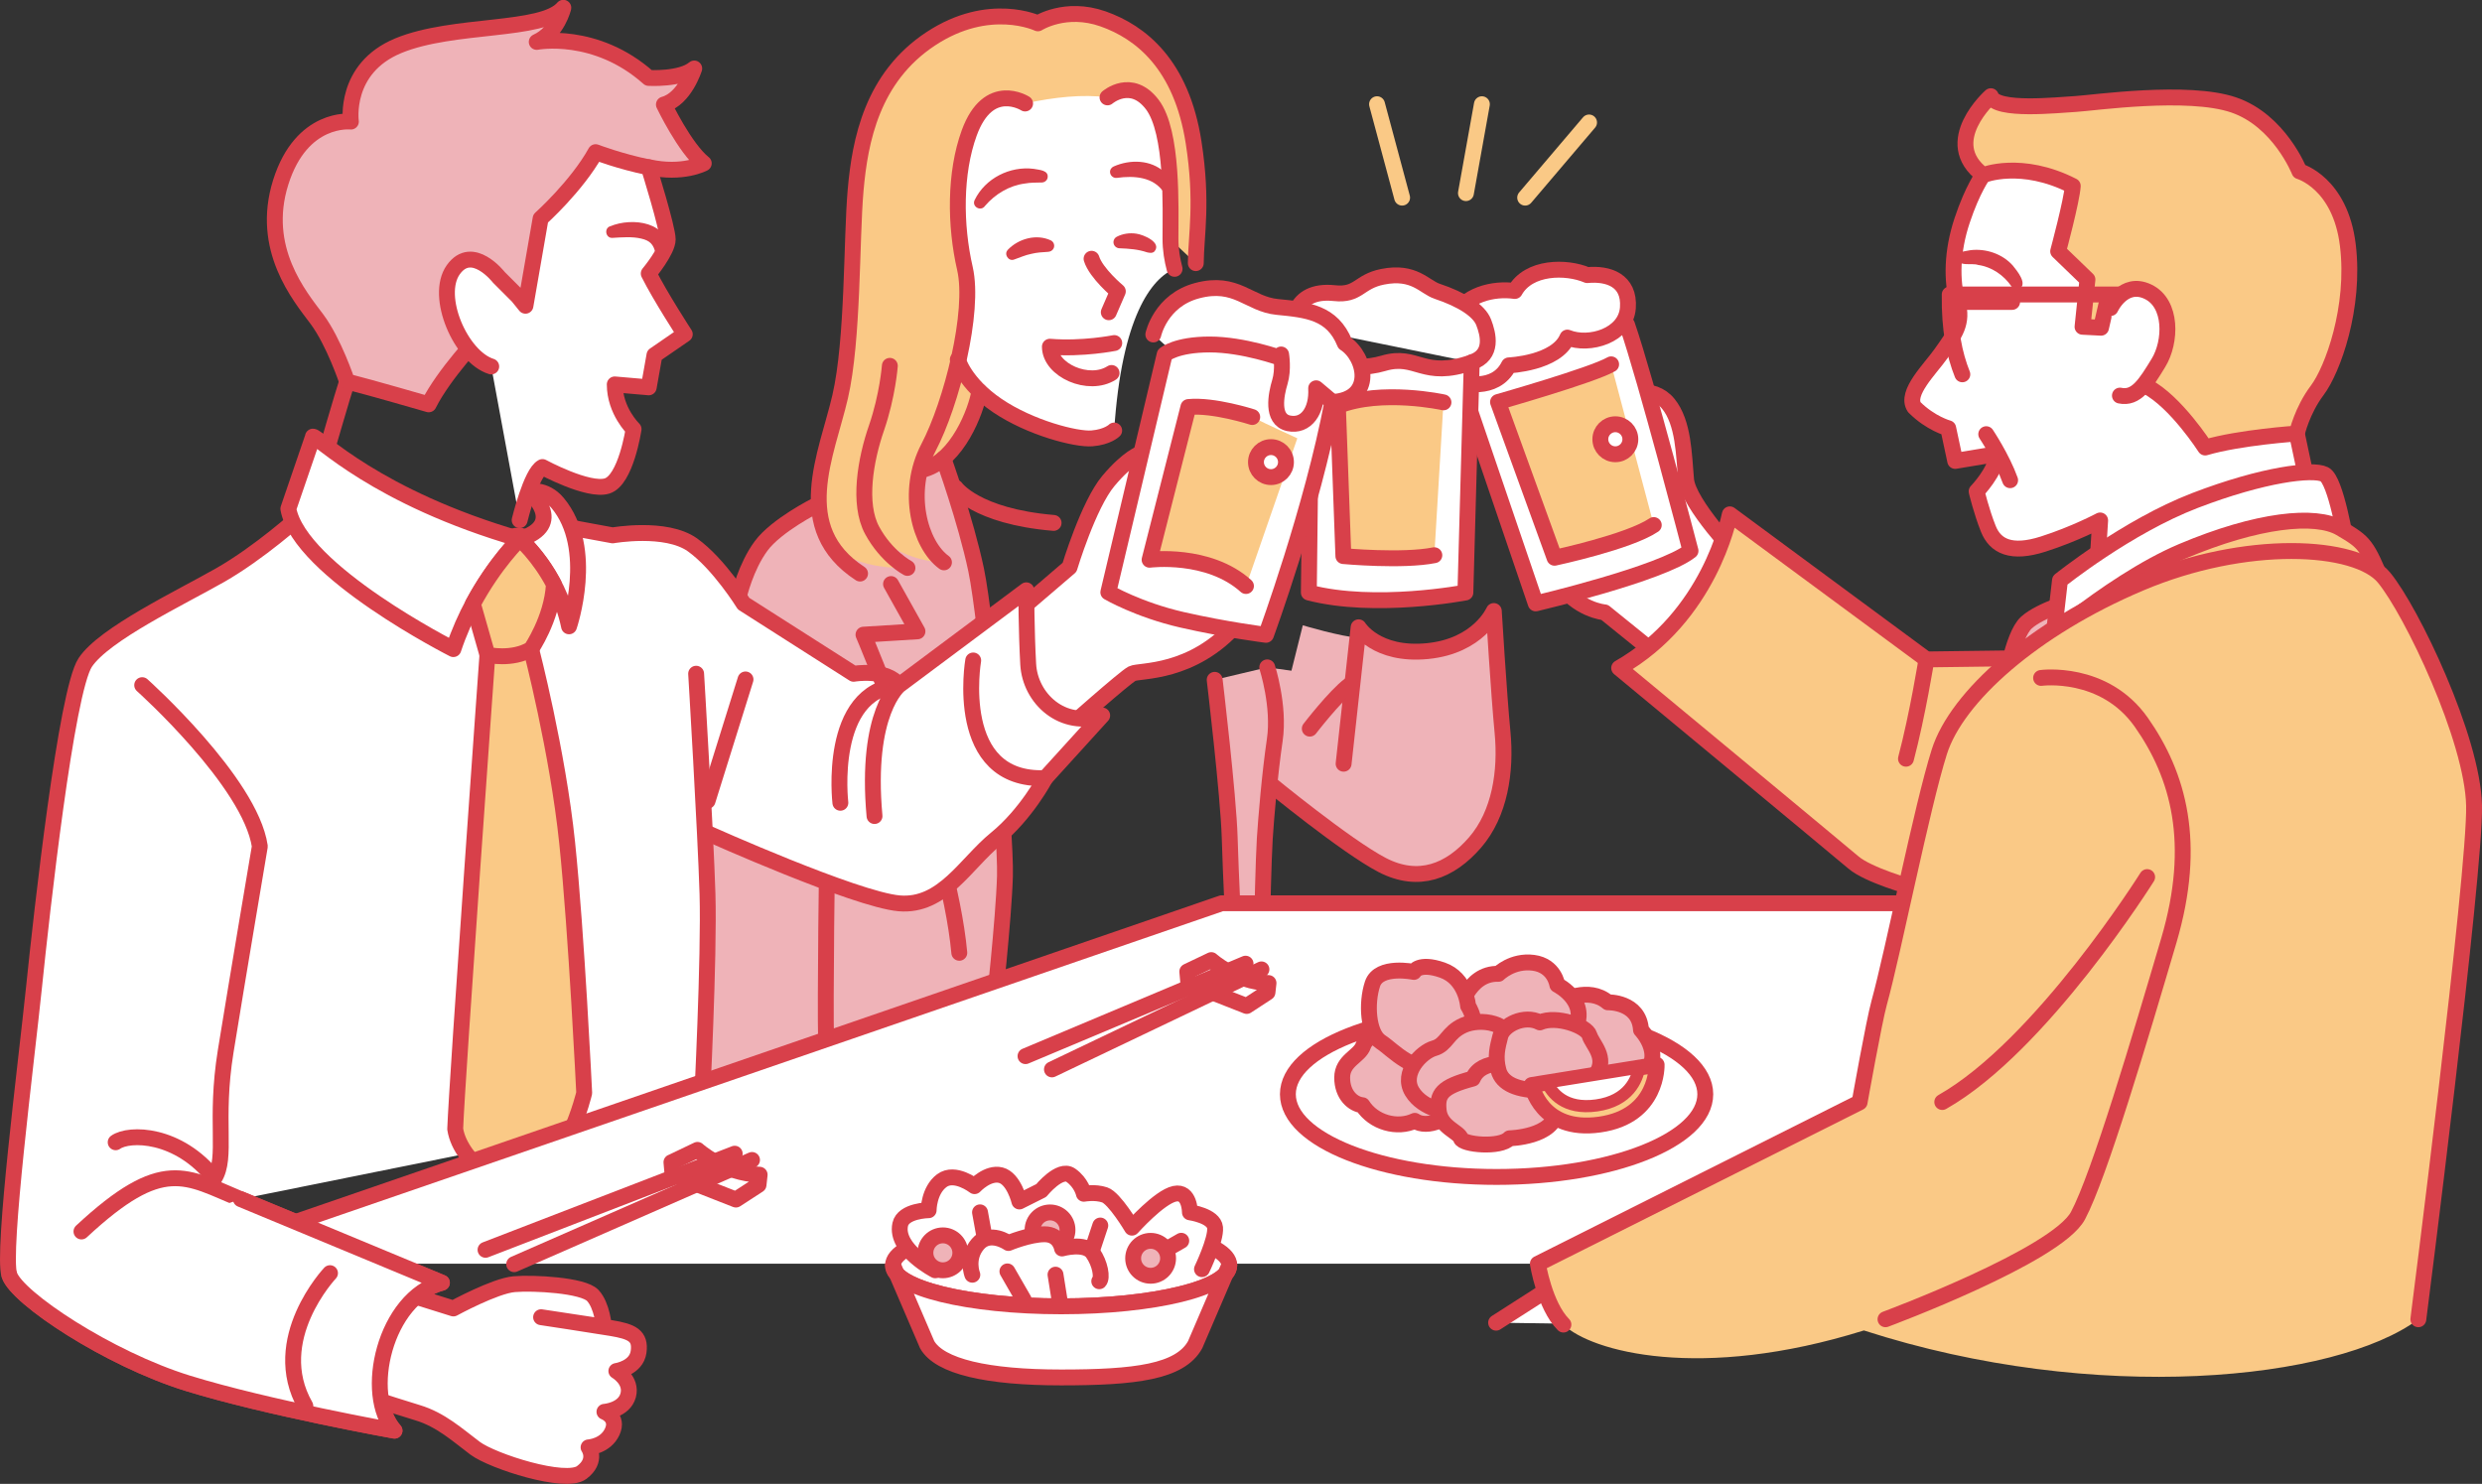 <?xml version="1.0" encoding="UTF-8"?>
<svg xmlns="http://www.w3.org/2000/svg" id="_レイヤー_2" data-name="レイヤー 2" viewBox="0 0 312.65 186.95">
  <rect x="0" y="0" width="312.65" height="186.95" fill="#333333" stroke="none"/>
  <defs>
    <style>
      .cls-1, .cls-2 {
        fill: #fac986;
      }

      .cls-3, .cls-4, .cls-5, .cls-2, .cls-6 {
        stroke-width: 2px;
      }

      .cls-3, .cls-4, .cls-5, .cls-2, .cls-6, .cls-7 {
        stroke-linecap: round;
        stroke-linejoin: round;
      }

      .cls-3, .cls-4, .cls-5, .cls-2, .cls-7 {
        stroke: #d8404a;
      }

      .cls-3, .cls-6 {
        fill: none;
      }

      .cls-4, .cls-8, .cls-7 {
        fill: #fff;
      }

      .cls-5, .cls-9 {
        fill: #efb3b8;
      }

      .cls-6 {
        stroke: #fac986;
      }

      .cls-10 {
        fill: #d8404a;
      }

      .cls-7 {
        stroke-width: 1.53px;
      }
    </style>
  </defs>
  <g id="_レイヤー_6" data-name="レイヤー 6">
    <g>
      <path class="cls-9" d="M125.1,127.72s1.32-11.88,1.48-17.32-2.31-32.33-3.63-38.6c-1.32-6.27-4.12-14.02-4.12-14.02l-16.06,5.9s-4.98,2.49-6.91,5.11c-1.94,2.63-2.76,6.22-2.76,6.22-1.68,4.69-6.45,44.84-7.41,64.67"></path>
      <path class="cls-8" d="M88.41,139.37c.5-9.95.81-20.96.72-34.41,0,0,18.64,8.36,24.14,8.84,5.5.48,8.36-5.02,12.19-8.13,3.82-3.11,6.21-7.65,6.21-7.65l7.17-7.89c-5.02,1.67-9.08-2.15-9.32-6.45s-.24-9.32-.24-9.32l-16.01,11.95c-1.67-2.15-5.74-1.43-5.74-1.43l-13.86-8.84s-3.11-5.02-6.45-7.41c-3.35-2.39-10.04-1.19-10.04-1.19l-6.45-1.19c-2.63,1.67-5.26,1.67-5.26,1.67l-27.72-2.87s-5.02,4.54-10.04,7.41-14.58,7.41-16.97,10.99-5.5,31.55-6.45,40.87S.22,157.77,1.18,160.64s12.43,10.52,22.46,13.62c10.04,3.11,26.05,5.97,26.05,5.97-4.06-4.54-1.19-16.73,5.97-18.64l-25.33-10.52"></path>
      <path class="cls-1" d="M116.46,59.12c4.15-1.24,6.5-7.33,6.91-9.81l1.07-4.56-7.71-2.16-.27,16.53Z"></path>
      <path class="cls-1" d="M129.13,13.04s-4.57-2.44-6.52,2.57c-1.95,5.01-2.32,12.8-1.07,18.23,1.25,5.43-1.67,16.98-4.59,22.55-2.92,5.57-1.11,12.25,1.95,14.47,0,0-5.44.04-9.05-4.04l4.45,4.73s-7.93.43-10.26-4.06c-2.42-5.39.51-12.04,1.77-17.51,1.67-7.24,1.39-19.76,1.95-26.03s2.09-14.2,9.46-19.07c7.38-4.87,13.5-1.95,13.5-1.95,0,0,3.48-2.23,8.21-.56,4.73,1.67,9.88,5.71,11.41,15.59,1.17,7.57.3,11.63.27,15.18"></path>
      <path class="cls-8" d="M147.44,30.07c0-3.9.35-13.43-2.29-16.91-2.64-3.48-5.64-.9-5.64-.9-3.11-.4-6.62-.04-10.37.77,0,0-1.19-.38-2.88-.6-1.4.19-3.02,1.19-4.17,4.32-1.84,5.05-1.79,11.65-.54,17.08.65,2.81.17,7.25-.83,11.65.25.68,1.36,3.2,4.9,5.61,4.14,2.81,9.93,4.3,11.92,4.14s2.81-.99,2.81-.99c.93-14.31,4.7-19.17,7.6-20.37-.29-1.11-.52-2.42-.52-3.79Z"></path>
      <path class="cls-3" d="M129.13,13.04s-4.61-2.95-7.04,3.71c-1.84,5.05-1.79,11.65-.54,17.08,1.25,5.43-1.67,16.98-4.59,22.55-2.92,5.57-1.11,12.25,1.95,14.47"></path>
      <path class="cls-3" d="M139.51,12.27s2.99-2.58,5.64.9c2.64,3.48,2.29,13.01,2.29,16.91,0,1.37.22,2.68.52,3.79"></path>
      <path class="cls-3" d="M150.63,33.15c.03-3.55.9-7.61-.27-15.18-1.53-9.88-6.68-13.92-11.41-15.59-4.73-1.67-8.21.56-8.21.56,0,0-6.12-2.92-13.5,1.95-7.38,4.87-8.91,12.8-9.46,19.07s-.28,18.79-1.95,26.03c-1.67,7.24-6.26,16.56,2.51,22.27"></path>
      <path class="cls-3" d="M114.31,71.55s-2.64-1.39-4.45-4.73c-1.81-3.34-.84-8.91.56-12.94,1.39-4.04,1.67-7.79,1.67-7.79"></path>
      <path class="cls-3" d="M120.65,45.3s.83,2.98,4.97,5.79c4.14,2.81,9.93,4.3,11.92,4.14s2.81-.99,2.81-.99"></path>
      <path class="cls-3" d="M140.36,43.22s-4,.8-8.11.46c0,2.97,4.91,5.14,7.77,3.31"></path>
      <path class="cls-3" d="M137.5,32.6c.57,1.83,3.31,4.11,3.31,4.11l-1.14,2.63"></path>
      <path class="cls-10" d="M126.94,31.48c1.36-1.42,3.6-2.04,5.42-1.2.38.18.54.64.36,1.01-.14.29-.43.43-.72.44-.73.04-1.38.08-2.08.25-.73.14-1.49.48-2.18.72-.71.27-1.32-.69-.79-1.22h0Z"></path>
      <path class="cls-10" d="M122.77,25.21c1.33-2.75,4.45-4.31,7.43-3.94.69.14,1.95.15,1.76,1.15-.08.33-.38.56-.71.57-.73.02-1.45,0-2.13.13-1.96.24-3.78,1.34-5.04,2.82-.52.76-1.7.1-1.31-.73h0Z"></path>
      <path class="cls-10" d="M144.49,31.79c-1.12-.38-2.22-.46-3.46-.51-.44,0-.8-.38-.77-.82.02-.28.18-.51.41-.63.75-.39,1.63-.52,2.47-.39.86.11,3.27,1.1,2.27,2.25-.26.24-.61.17-.92.1h0Z"></path>
      <path class="cls-10" d="M146.58,24.22c-1.27-1.94-3.74-2.11-5.88-1.81-.43.06-.83-.25-.87-.69-.03-.33.17-.63.46-.75,2.05-.91,4.68-.87,6.41.73.6.56,2.1,2.36.79,2.93-.38.12-.73-.09-.91-.4h0Z"></path>
      <path class="cls-3" d="M123.37,49.31c-.41,2.49-2.76,8.57-6.91,9.81"></path>
      <path class="cls-3" d="M102.78,63.68s-4.98,2.49-6.91,5.11c-1.94,2.63-2.76,6.22-2.76,6.22"></path>
      <path class="cls-9" d="M159.63,84.08l3.05.42,1.43-5.72s4.76,1.43,7.14,1.59c2.38.16,3.49,9.21,3.49,9.21l-.64,14.92-14.32-5.92"></path>
      <path class="cls-5" d="M169.25,96.22l1.89-17.19s2.21,3.63,8.67,3,8.36-5.05,8.36-5.05c0,0,.63,10.41,1.1,15.29s-.32,10.25-3.47,13.88c-3.15,3.63-7.1,5.2-11.67,2.84-4.57-2.37-14.35-10.41-14.35-10.41"></path>
      <path class="cls-5" d="M153.01,85.65s1.73,14.51,1.89,19.87.47,11.04.47,11.04l3.63-.95s.16-7.41.32-9.93.63-8.2,1.26-12.46-.95-9.14-.95-9.14"></path>
      <path class="cls-3" d="M118.84,57.78s2.8,7.75,4.12,14.02c1.32,6.27,3.79,33.15,3.63,38.6s-1.48,17.32-1.48,17.32"></path>
      <path class="cls-3" d="M120.84,120.04c-1.39-15.12-12.07-40.08-12.07-40.08l6.8-.42-3.33-5.96"></path>
      <path class="cls-3" d="M104.2,106.31s-.28,20.25-.14,24.83"></path>
      <path class="cls-3" d="M41.09,56.92s2.15-7.41,2.63-8.84"></path>
      <path class="cls-5" d="M60.45,42.34s-4.54,4.78-6.45,8.6c0,0-7.41-2.15-10.28-2.87,0,0-1.67-5.02-3.82-7.89s-7.17-8.84-4.54-17.21,8.84-7.65,8.84-7.65c0,0-.96-6.69,5.97-9.56,6.93-2.87,18.16-1.67,20.79-4.78,0,0-.72,3.11-3.35,4.3,0,0,7.41-1.43,14.1,4.54,0,0,4.06.24,5.74-1.19,0,0-1.19,3.82-3.82,4.54,0,0,2.63,5.5,5.02,7.41,0,0-2.63,1.43-6.93.48"></path>
      <path class="cls-4" d="M61.88,46.17c-3.82-1.19-7.17-8.84-4.78-12.19s5.74.96,5.74.96l2.39,2.39.96,1.19,1.91-10.99s4.54-4.06,6.93-8.36c0,0,3.11,1.19,6.69,1.91,0,0,2.39,7.65,2.39,9.08s-2.39,4.3-2.39,4.3c1.43,2.87,4.54,7.65,4.54,7.65l-3.82,2.63-.72,4.06-4.28-.37c0,3.35,2.37,5.63,2.37,5.63,0,0-.96,6.45-3.35,7.17s-8.13-2.39-8.13-2.39c-1.43.72-2.87,6.69-2.87,6.69"></path>
      <path class="cls-3" d="M10.26,155.15c10.28-9.56,13.14-6.93,20.07-4.06s25.33,10.52,25.33,10.52c-7.17,1.91-10.04,14.1-5.97,18.64,0,0-16.01-2.87-26.05-5.97-10.04-3.11-21.51-10.75-22.46-13.62s2.15-27.01,3.11-36.33,4.06-37.28,6.45-40.87,11.95-8.13,16.97-10.99,10.04-7.41,10.04-7.41l27.72,2.87s2.63,0,5.26-1.67l6.45,1.19s6.69-1.19,10.04,1.19c3.35,2.39,6.45,7.41,6.45,7.41l13.86,8.84s4.06-.72,5.74,1.43c-9.08.72-7.41,14.82-7.41,14.82"></path>
      <path class="cls-4" d="M39.42,55.01c.72,0,7.89,7.65,26.05,12.91,0,0-5.5,5.26-8.36,13.86,0,0-19.36-9.8-20.79-17.68l3.11-9.08Z"></path>
      <path class="cls-3" d="M17.91,86.32s13.62,12.19,14.82,20.31c0,0-2.87,16.97-4.3,25.81-1.43,8.84.24,13.38-1.43,16.01-4.54-5.74-10.75-5.74-12.43-4.54"></path>
      <path class="cls-4" d="M65.47,67.92s4.78,4.06,6.21,10.99c0,0,3.35-9.8-1.43-15.53-1.63-1.95-3.58-1.43-3.58-1.43,0,0,4.78,4.06-1.19,5.97Z"></path>
      <path class="cls-4" d="M155.85,78.56c-5.68,6.46-12.3,5.83-13.24,6.31s-8.2,6.94-8.2,6.94c-6.95-1.75-8.36-7.17-5.2-15.61l5.52-4.73s2.37-7.88,4.89-10.88,4.1-3.47,4.1-3.47"></path>
      <path class="cls-4" d="M110.16,102.81c-1.19-13.14,3.11-16.49,3.11-16.49l16.01-11.95s0,5.02.24,9.32,4.3,8.13,9.32,6.45l-7.17,7.89s-2.39,4.54-6.21,7.65c-3.82,3.11-6.69,8.6-12.19,8.13-5.5-.48-24.14-8.84-24.14-8.84"></path>
      <path class="cls-3" d="M122.59,83.21s-2.63,15.3,9.08,14.82"></path>
      <path class="cls-3" d="M87.69,84.88s1.19,19.84,1.43,27.72-.72,26.77-.72,26.77"></path>
      <line class="cls-3" x1="93.91" y1="85.6" x2="89.13" y2="100.9"></line>
      <path class="cls-2" d="M57.34,142.24c.24-6.45,4.06-59.75,4.06-59.75l2.87-2.63,2.63,1.91s3.35,12.91,4.54,24.38c1.19,11.47,2.15,31.55,2.15,31.55,0,0-2.15,9.32-7.89,13.38-1.43-.96-7.65-4.3-8.36-8.84Z"></path>
      <path class="cls-2" d="M65.47,67.92c1.7-.54-2.19-.63,0,0,0,0-3.13,3-5.9,8.16l1.83,6.42s3.11.72,5.5-.72c0,0,2.63-3.82,2.87-8.13,0-.01,0-.03,0-.04-1.91-3.65-4.3-5.7-4.3-5.7Z"></path>
      <polyline class="cls-4" points="286.46 159.21 289.16 113.8 153.89 113.8 21.97 159.21"></polyline>
      <path class="cls-4" d="M47.7,161.9l9.41,2.95s5.22-2.85,7.66-3.06,8.7.13,9.9,1.42,1.4,3.94,1.4,3.94l-7.91-1.2s6.23.94,8.82,1.37,3.75.94,3.46,3-2.8,2.41-2.8,2.41c0,0,2,1.15,1.49,3.06s-2.99,2.08-2.99,2.08c0,0,1.83.66.98,2.51s-2.98,1.97-2.98,1.97c0,0,1.18,1.64-.87,3.17-2.04,1.53-11.23-1.42-13.42-3.06s-4.31-3.6-7.26-4.48c-2.95-.89-11.06-3.54-11.06-3.54"></path>
      <path class="cls-4" d="M30.34,151.08c6.93,2.87,25.33,10.52,25.33,10.52-7.17,1.91-10.04,14.1-5.97,18.64,0,0-16.01-2.87-26.05-5.97-10.04-3.11-21.51-10.75-22.46-13.62"></path>
      <path class="cls-3" d="M41.57,160.4s-7.89,8.36-3.11,16.73"></path>
      <path class="cls-4" d="M204.8,49.73s3.38-1.27,5.34,1.13,1.97,6.47,2.25,9.56,6.61,9.7,6.61,9.7c0,0-2.25,10.69-9.56,12.94l-7.31-5.91s-3.52-.28-5.91-3.94"></path>
      <path class="cls-2" d="M240.78,111.77s-5.41-1.49-7.31-3.11c-1.9-1.62-29.51-24.5-29.51-24.5,11.37-6.5,13.81-18.82,13.94-19.36l24.77,18.28,10.83-.14"></path>
      <path class="cls-3" d="M242.67,83.07s-1.1,6.91-2.58,12.52"></path>
      <path class="cls-5" d="M261.68,75.5s-4.58,1.28-6.41,2.93c-1.83,1.65-2.75,8.24-2.75,8.24"></path>
      <path class="cls-4" d="M264.1,72.72l.45-7.15s-3.18,1.7-7.19,2.98c-4.01,1.28-6.02.28-6.9-1.93s-1.47-4.71-1.47-4.71c0,0,2.45-2.52,2.6-4.72l-5.3.88-.88-4.12s-2.21-.59-4.27-2.65c-1.18-1.77,2.02-4.83,3.38-6.77,1.77-2.5,2.8-3.82,2.06-6.47s-.74-6.33.59-10.3c1.32-3.97,2.65-5.74,2.65-5.74l10.16-5.29,27.23,18.65,2.11,19.22,1.66,7.81"></path>
      <path class="cls-2" d="M270.4,48.68c3.69,1.93,7.38,7.7,7.38,7.7,4.33-1.28,11.55-1.76,11.55-1.76,0,0,.64-2.89,2.57-5.45s4.81-10.43,3.85-18.29c-.96-7.86-6.1-9.3-6.1-9.3,0,0-2.51-6.39-8.28-8.36s-17.69-.25-19.9-.12c-2.21.12-10.07.98-10.69-.98,0,0-6.51,5.77-.96,9.94,0,0,4.77-1.95,11.28,1.37-.12,1.84-1.84,8.23-1.84,8.23l3.69,3.56-.62,5.95,2.33.12.75-3.26"></path>
      <path class="cls-3" d="M268.74,37.1h-23.14c-.06,4.44.59,7.56,1.59,10.06"></path>
      <path class="cls-4" d="M265.86,38.81s1.62-3.53,4.71-2.06c3.09,1.47,2.94,6.33,1.32,8.97-1.62,2.65-2.8,4.56-4.85,4.12"></path>
      <path class="cls-10" d="M253.37,36.07c-.96-1.4-2.49-2.46-4.2-2.69-.78-.3-2.58.32-2.62-.94.07-.82,1.05-.77,1.66-.92,1.94-.24,4.03.46,5.34,1.94.51.64,2,2.4.73,2.98-.37.12-.73-.06-.91-.38h0Z"></path>
      <line class="cls-3" x1="253.46" y1="38.04" x2="246" y2="38.04"></line>
      <path class="cls-4" d="M258.39,82.64l1.1-9.52s8.42-6.77,17.02-10.07,14.82-4.03,16.29-3.29c1.46.73,2.75,8.78,2.75,8.78"></path>
      <path class="cls-2" d="M254.36,83.56s10.98-10.07,20.5-14.09,16.84-4.76,19.95-2.93c3.11,1.83,3.29,2.01,5.49,7.32"></path>
      <polyline class="cls-4" points="188.46 166.64 196.95 161.2 203.91 166.87"></polyline>
      <g>
        <ellipse class="cls-4" cx="188.52" cy="137.86" rx="26.29" ry="10.42"></ellipse>
        <path class="cls-5" d="M196.63,126.16s3.47-1.97,5.91.12c0,0,3.94-.12,4.17,3.47,0,0,3.59,3.71-.58,6.37-4.17,2.66-8.34,1.39-8.34,1.39l-.69-3.59"></path>
        <path class="cls-5" d="M183.78,127.55s1.04-4.98,4.98-4.86c0,0,1.74-1.74,4.4-1.39s3.01,2.78,3.01,2.78c0,0,4.63,2.32,1.74,6.37-2.9,4.05-6.14,2.9-6.14,2.9l-5.91-.35"></path>
        <path class="cls-5" d="M174.74,129.75s-2.55.58-3.01,1.97-2.66,1.85-2.66,4.05,1.39,3.36,2.55,3.47c1.39,2.2,4.4,3.01,6.6,1.97,1.51,1.04,4.63-.12,5.44-2.55"></path>
        <path class="cls-5" d="M185.05,130.91c1.39-1.97-.12-4.17-.12-4.17,0,0-.23-3.47-3.24-4.52s-3.59.23-3.59.23c0,0-4.4-.93-5.21,1.51s-.58,6.25,1.04,7.3,4.17,4.17,7.76,3.01"></path>
        <path class="cls-5" d="M182.62,140.17s-3.36-.35-4.75-2.66c-1.39-2.32,1.16-4.98,2.78-5.44,1.62-.46,1.62-1.97,3.71-2.9s6.02-.46,6.25,2.66"></path>
        <path class="cls-5" d="M190.73,134.15s-4.05-.93-5.21,1.74c-3.94,1.04-4.52,1.97-4.29,4.05s2.55,2.66,2.78,3.47,4.98,1.27,6.14,0c0,0,5.68-.12,5.91-3.47"></path>
        <path class="cls-5" d="M194.32,137.39c-3.13,0-5.1-.81-5.56-2.55s-.12-2.9.23-4.29,3.01-2.78,4.98-1.74c2.08-.93,5.91.46,6.25,1.62s2.32,2.78.81,4.98"></path>
        <path class="cls-2" d="M192.93,136.7l15.75-2.55s.23,6.49-7.18,7.53c-7.41,1.04-8.57-4.98-8.57-4.98Z"></path>
        <path class="cls-7" d="M206.49,134.5l-11.62,1.88c.6,1.3,2.21,3.45,6.23,2.89,4.06-.57,5.12-3.28,5.39-4.77Z"></path>
      </g>
      <path class="cls-1" d="M304.63,166.21s7.2-56.3,7.02-64.72-7.87-24.52-11.35-28.73c-3.48-4.21-17.39-4.94-30.75.73s-23.06,14.27-25.26,21.23c-2.2,6.95-5.79,25.14-7.58,31.63-.65,2.35-2.46,12.53-2.46,12.53l-40.53,20.34s.84,5.27,3.22,7.66c3.48,3.4,17.25,7.18,37.85.74,29.19,9.44,59.45,6.32,69.83-1.4Z"></path>
      <path class="cls-3" d="M304.63,166.21s7.2-56.3,7.02-64.72-7.87-24.52-11.35-28.73c-3.48-4.21-17.39-4.94-30.75.73s-23.06,14.27-25.26,21.23c-2.2,6.95-5.79,25.14-7.58,31.63-.65,2.35-2.46,12.53-2.46,12.53l-40.53,20.34s.84,5.27,3.22,7.66"></path>
      <path class="cls-10" d="M76.84,28.52c2.77-1.19,7.69-.58,7.23,3.37-.04.41-.41.71-.82.67-.37-.03-.62-.33-.68-.67-.25-1.11-.7-1.58-1.8-1.83-1.11-.27-2.45-.16-3.61-.09-.85.07-1.11-1.17-.32-1.46h0Z"></path>
      <path class="cls-3" d="M257.11,85.41s7.94-1.08,12.63,5.6,7.07,15.2,3.47,27.45c-3.61,12.25-8.76,29.64-11.45,34.69s-24.25,13.06-24.25,13.06"></path>
      <path class="cls-3" d="M270.47,110.5s-13.36,21.3-25.81,28.34"></path>
      <path class="cls-3" d="M120.38,61.44s2.5,3.61,12.34,4.44"></path>
      <path class="cls-3" d="M164.99,91.8s3.15-4.1,5.05-5.52"></path>
      <path class="cls-4" d="M204.95,40.9c2.37,6.87,8,28.5,8,28.5-3.62,2.87-19.5,6.62-19.5,6.62l-9.5-27.87"></path>
      <path class="cls-4" d="M183.95,48.15s4.37,1.37,6.12-2.12c0,0,6-.25,7.37-3.5,2.75,1.12,7.37-.25,7.62-3.75s-2.5-4.37-5.12-4.12c-2.62-1.12-7.37-1.12-9.12,2-2.62-.37-6.37.37-7.87,3.62"></path>
      <path class="cls-2" d="M202.95,45.9c-2.37,1.37-14.25,4.75-14.25,4.75l7.12,19.62s9.37-2,12.5-4.12"></path>
      <circle class="cls-4" cx="203.48" cy="55.34" r="1.89"></circle>
      <path class="cls-4" d="M162.92,41.06s-.23-4.7,5.16-4.13c3.08.33,3.03-1.45,6.08-2.06,4.01-.8,5.27,1.3,6.88,1.83,3.09,1.03,5.27,2.41,5.85,3.9s1.26,4.13-1.49,5.04"></path>
      <path class="cls-4" d="M185.39,45.65l-.8,29s-11.35,2.18-19.72,0l.34-29.34s4.81,1.72,9.06.46,4.93,2.06,11.12-.11Z"></path>
      <path class="cls-2" d="M181.83,50.69s-7.79-1.72-13.3.46l.69,18.91s7.45.69,11.46-.11"></path>
      <path class="cls-4" d="M145.28,42.14s.91-4.3,5.52-5.52c4.96-1.32,6.5,1.7,10.09,2.05,3.77.37,6.93.66,8.51,4.57,2.68,1.73,3.78,7.1-1.58,7.41l-4.1,8.2"></path>
      <path class="cls-4" d="M167.83,50.65c-2.52,13.4-8.36,29.33-8.36,29.33,0,0-5.05-.63-10.56-1.89s-9.3-3.47-9.3-3.47l7.1-29.96s1.42-1.26,5.68-1.26,8.97,1.71,8.97,1.71l.02-.45s.32,1.89-.16,3.47-1.1,4.73,1.1,5.2c2.21.47,3.63-1.58,3.47-4.41l2.05,1.73Z"></path>
      <path class="cls-1" d="M156.95,73.83c-4.73-4.26-12.14-3.31-12.14-3.31l4.89-19.24c3.15-.32,8.04,1.26,8.04,1.26,1.89.95,5.68,2.68,5.68,2.68l-6.46,18.61Z"></path>
      <path class="cls-3" d="M157.74,52.54s-4.89-1.58-8.04-1.26l-4.89,19.24s7.41-.95,12.14,3.31"></path>
      <circle class="cls-4" cx="160.1" cy="58.22" r="1.89"></circle>
      <path class="cls-3" d="M250.2,54.7s2.01,3.01,3.01,5.8"></path>
      <g>
        <ellipse class="cls-4" cx="133.67" cy="159.4" rx="21.18" ry="5.18"></ellipse>
        <path class="cls-4" d="M116.79,169.41c1.57,2.75,7.56,4.13,16.88,4.13s14.99-.69,16.88-4.13l4.3-10.01c0,2.86-9.48,5.18-21.18,5.18s-21.18-2.32-21.18-5.18l4.3,10.01Z"></path>
        <path class="cls-4" d="M151.41,159.9s1.79-3.72,1.65-5.23-3.17-1.93-3.17-1.93c0,0,0-2.75-1.93-2.34s-5.37,4.27-5.37,4.27c0,0-2.2-3.72-3.44-4.13s-2.62-.14-2.62-.14c0,0-.28-1.38-1.65-2.34-1.38-.96-3.72,1.93-3.72,1.93l-2.75,1.38s-.69-2.89-2.34-3.31-3.31,1.38-3.31,1.38c0,0-2.48-1.93-4.13-.69-1.65,1.24-1.65,3.72-1.65,3.72,0,0-3.2.04-3.58,1.79-.69,3.17,4.41,5.78,4.41,5.78"></path>
        <circle class="cls-5" cx="132.27" cy="154.95" r="2.2"></circle>
        <path class="cls-4" d="M138.47,161.42c.41-.41.14-2.2-.83-3.58s-3.86-.55-3.86-.55c0,0-.28-1.79-2.2-1.79s-4.55,1.1-4.55,1.1c0,0-2.34-1.65-3.86.14-1.52,1.79-.69,3.86-.69,3.86"></path>
        <line class="cls-3" x1="148.8" y1="156.32" x2="144.94" y2="158.53"></line>
        <circle class="cls-5" cx="144.94" cy="158.53" r="2.2"></circle>
        <circle class="cls-5" cx="118.77" cy="157.84" r="2.2"></circle>
        <line class="cls-3" x1="132.96" y1="160.59" x2="133.51" y2="164.04"></line>
        <line class="cls-3" x1="126.9" y1="160.18" x2="128.96" y2="163.76"></line>
        <line class="cls-3" x1="123.45" y1="152.74" x2="124" y2="155.77"></line>
        <line class="cls-3" x1="138.6" y1="154.4" x2="137.64" y2="157.29"></line>
      </g>
      <path class="cls-4" d="M84.58,146.44l3.28-1.57s3.28,2.99,7.83,3.13l-.14,1.28-2.85,1.85-7.98-3.13-.14-1.57Z"></path>
      <line class="cls-3" x1="61.16" y1="157.46" x2="92.55" y2="145.35"></line>
      <line class="cls-3" x1="64.77" y1="159.27" x2="94.73" y2="146.14"></line>
      <path class="cls-4" d="M149.56,122.4l3.02-1.44s3.02,2.75,7.21,2.89l-.13,1.18-2.62,1.71-7.35-2.89-.13-1.44Z"></path>
      <line class="cls-3" x1="129.18" y1="133.06" x2="156.9" y2="121.41"></line>
      <line class="cls-3" x1="132.51" y1="134.73" x2="158.9" y2="122.13"></line>
      <line class="cls-6" x1="176.62" y1="24.9" x2="173.46" y2="13.13"></line>
      <line class="cls-6" x1="184.66" y1="24.33" x2="186.67" y2="13.13"></line>
      <line class="cls-6" x1="192.12" y1="24.9" x2="200.17" y2="15.43"></line>
    </g>
  </g>
</svg>
